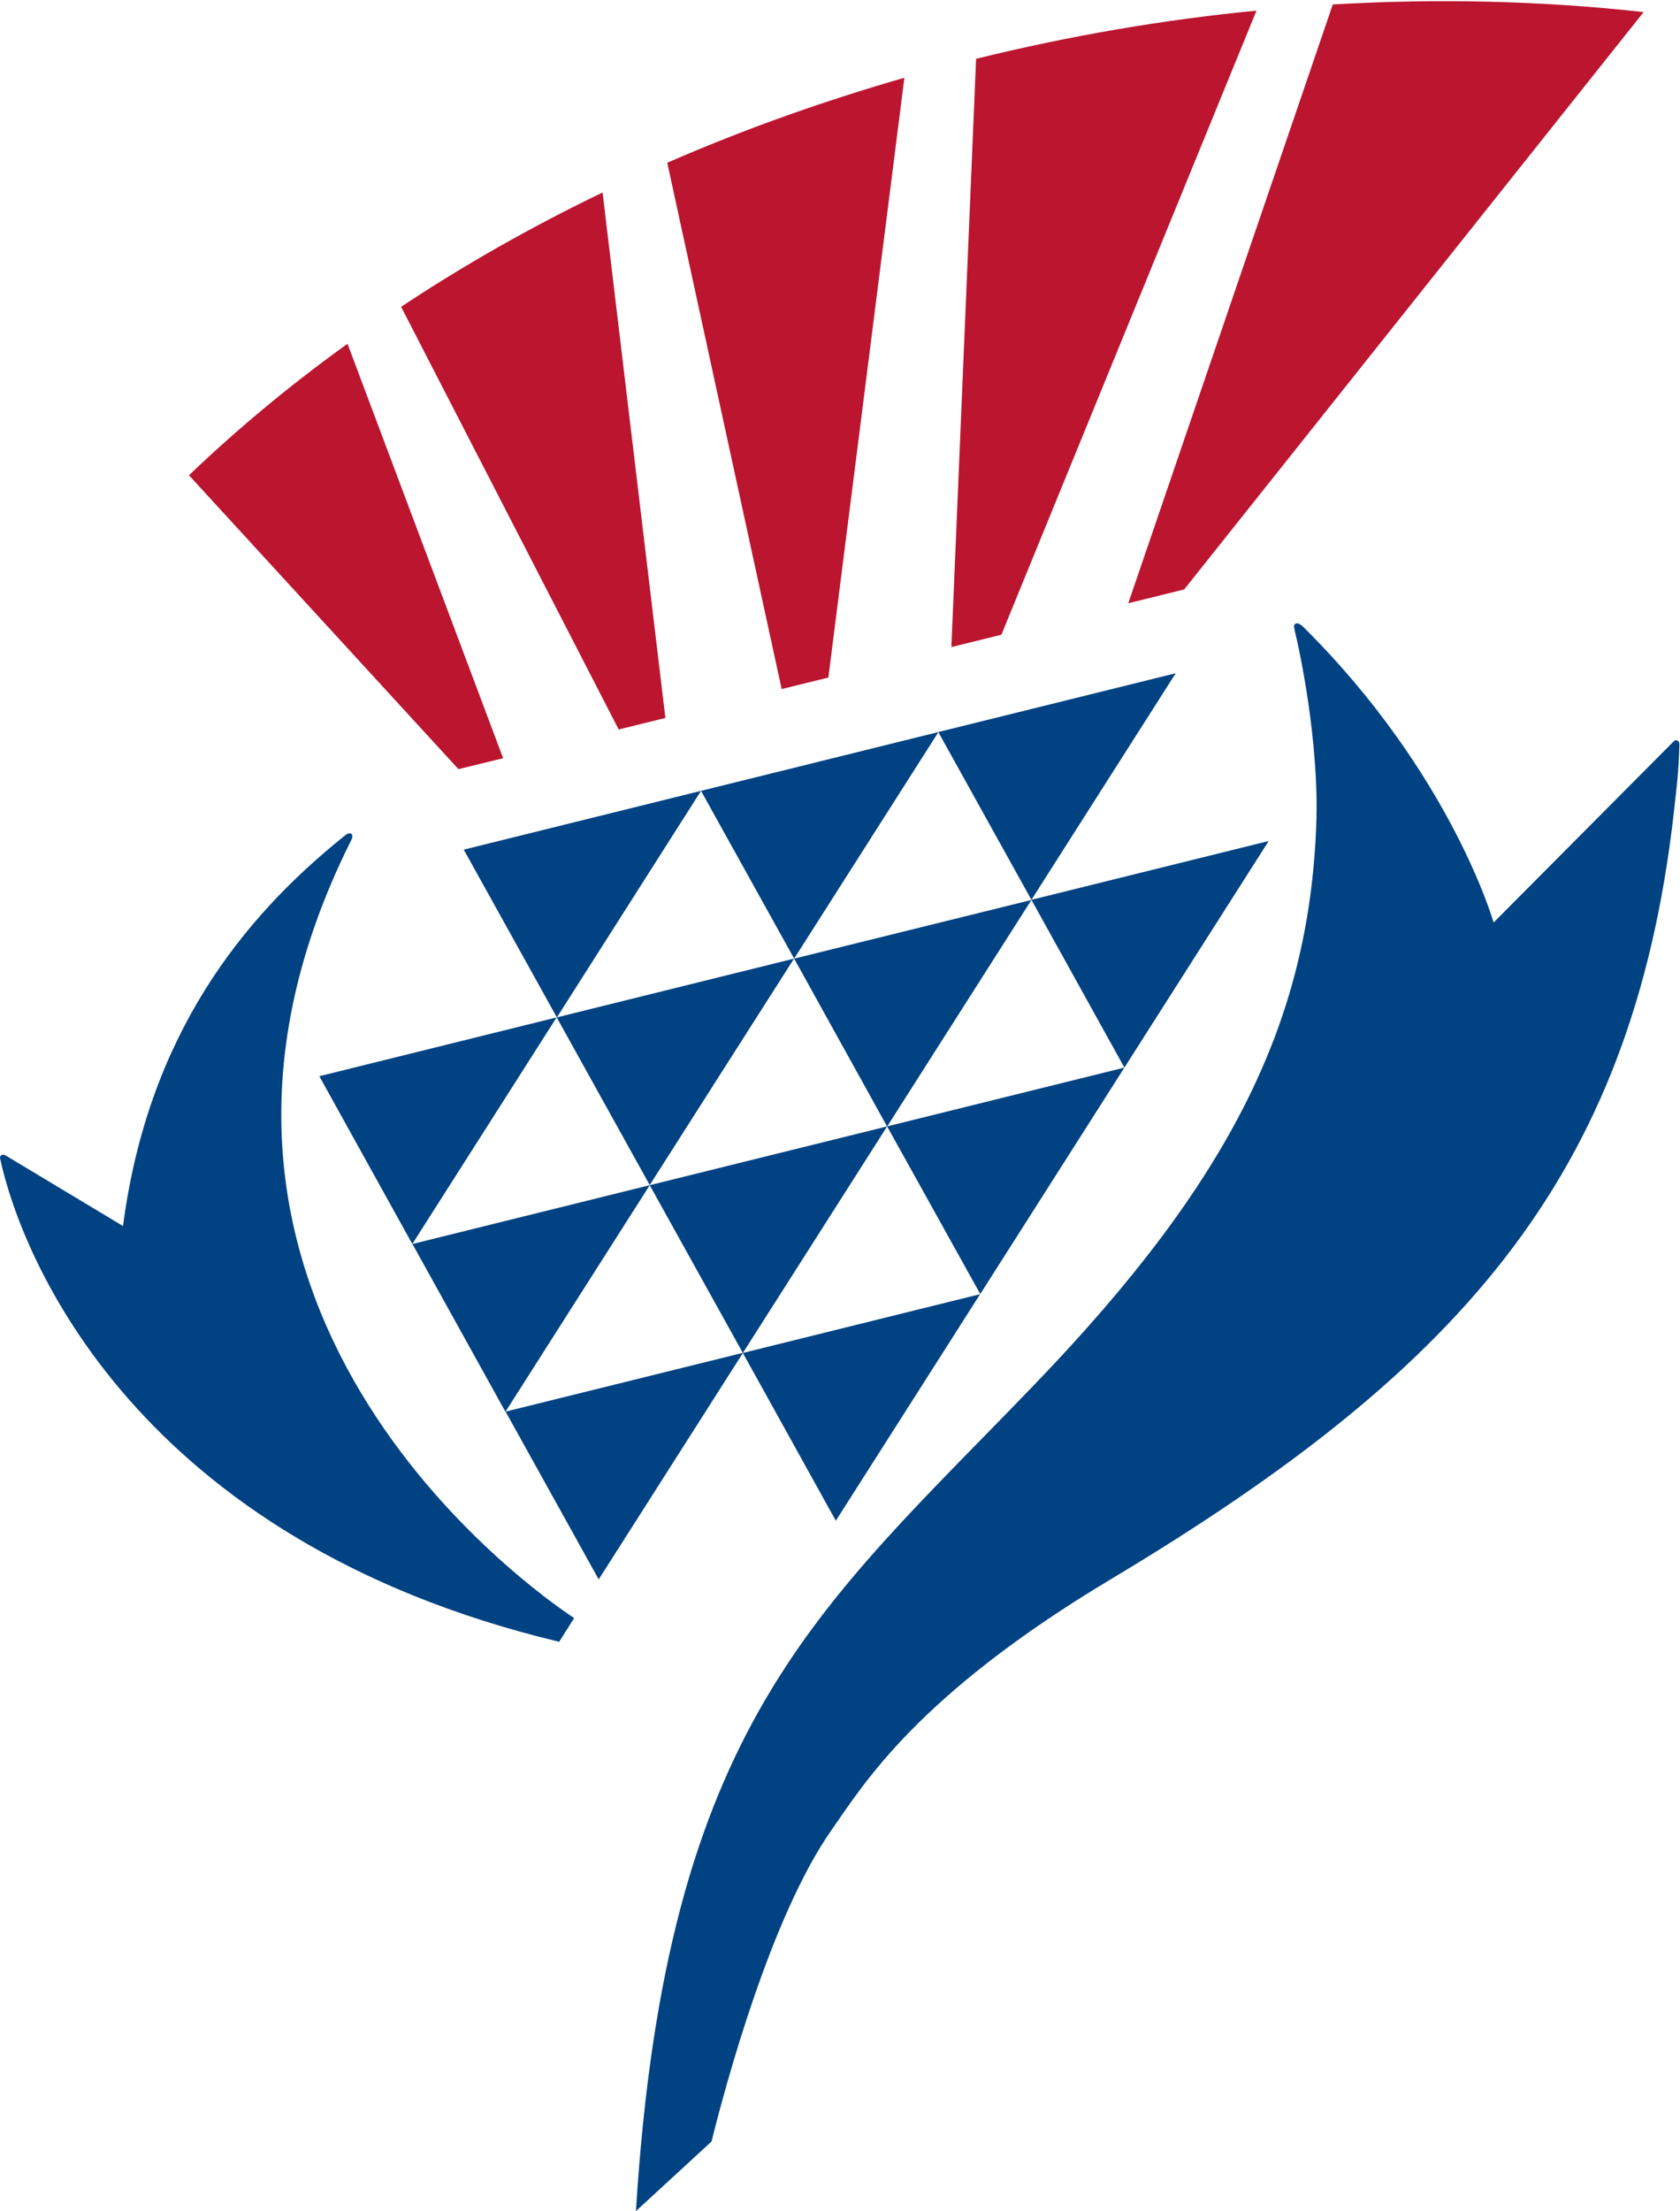 <svg version="1.2" xmlns="http://www.w3.org/2000/svg" viewBox="0 0 1169 1538" width="1169" height="1538">
	<title>Jardine_Matheson_Holdings_logo-svg</title>
	<style>
		.s0 { fill: #004282 } 
		.s1 { fill: #bb1530 } 
	</style>
	<g id="Layer">
		<path id="Layer" class="s0" d="m322.7 591l165.1-40.9-100.3 157.6zm165.1-40.9l165.2-40.9-100.4 157.6zm-200.8 315.2l165.1-40.9-100.4 157.6zm165.1-40.9l165.2-40.9-100.4 157.6zm-229.9-75.8l165.1-40.9-100.4 157.6zm165.2-40.9l165.1-40.9-100.4 157.5zm165.2-40.9l165.1-40.8-100.4 157.6zm-200.8 315.1l165.2-40.9-100.4 157.6zm301.1-472.7l165.2-40.9-100.4 157.6zm64.8 116.7l165.1-40.9-100.4 157.6zm-100.4 157.6l165.1-40.9-100.3 157.5zm-100.4 157.6l165.1-40.9-100.4 157.6zm647.8-425.5c0.4-0.5 1-0.7 1.6-0.7 1.4 0 2.3 1.5 2.3 2.8-0.5 20.5-2.6 35.5-2.6 35.6-26.3 259.3-143.6 395.9-392.9 545.1-134.7 80.6-171.8 142.1-194.4 174.4-42.3 60.2-73.9 177.8-83.6 216.8l-52.6 48.4c21-339.1 126.9-418.5 277.4-575 136.5-141.8 190.9-252.3 196-389.3 2.2-58.1-12.1-123.5-14.7-133.8-0.2-0.7-0.4-1.7-0.5-2.5-0.4-1.6-0.5-3 0.9-3.6 1.5-0.6 3.1 0.2 5.5 2.5 102.9 102.1 132.2 205.4 132.2 205.4zm-1164.6 290.3c0-0.1-0.1-0.5-0.1-0.6 0-1.3 1-2.1 2.4-2.1 0.4 0 0.8 0.2 1.3 0.4l81.9 49.2c17.3-132.1 82.6-213.9 153.4-270.8 1-0.8 2.2-1.9 3.4-2.2 1.4-0.4 2.7-0.1 2.8 1.9 0.1 1-0.7 2.5-1.1 3.3-160.5 321.1 127.5 522.1 155.4 540.5l-10.4 16.5c-295.5-70.7-374.4-268.1-389-336.1z"/>
		<path id="Layer" class="s1" d="m824 410l-38.9 9.6 142.3-416.5c73.6-4.3 146.2-2.5 216.3 5.3zm-127.2 31.5l-34.8 8.6 17.2-409.2c64.9-16 130.3-27.2 195.1-33.5zm-120.4 29.8l-32.5 8-79.6-366.1q40.6-17.7 83.6-33c26.9-9.5 54.1-18.3 81.4-26.1zm-113.4 28.1l-32.5 8-151.4-294c43.6-28.9 90.5-55.6 140.2-79.5zm-112.9 28l-31.1 7.6-187.5-204.4c33.6-32.2 70.5-62.8 110.3-91.5z"/>
	</g>
</svg>